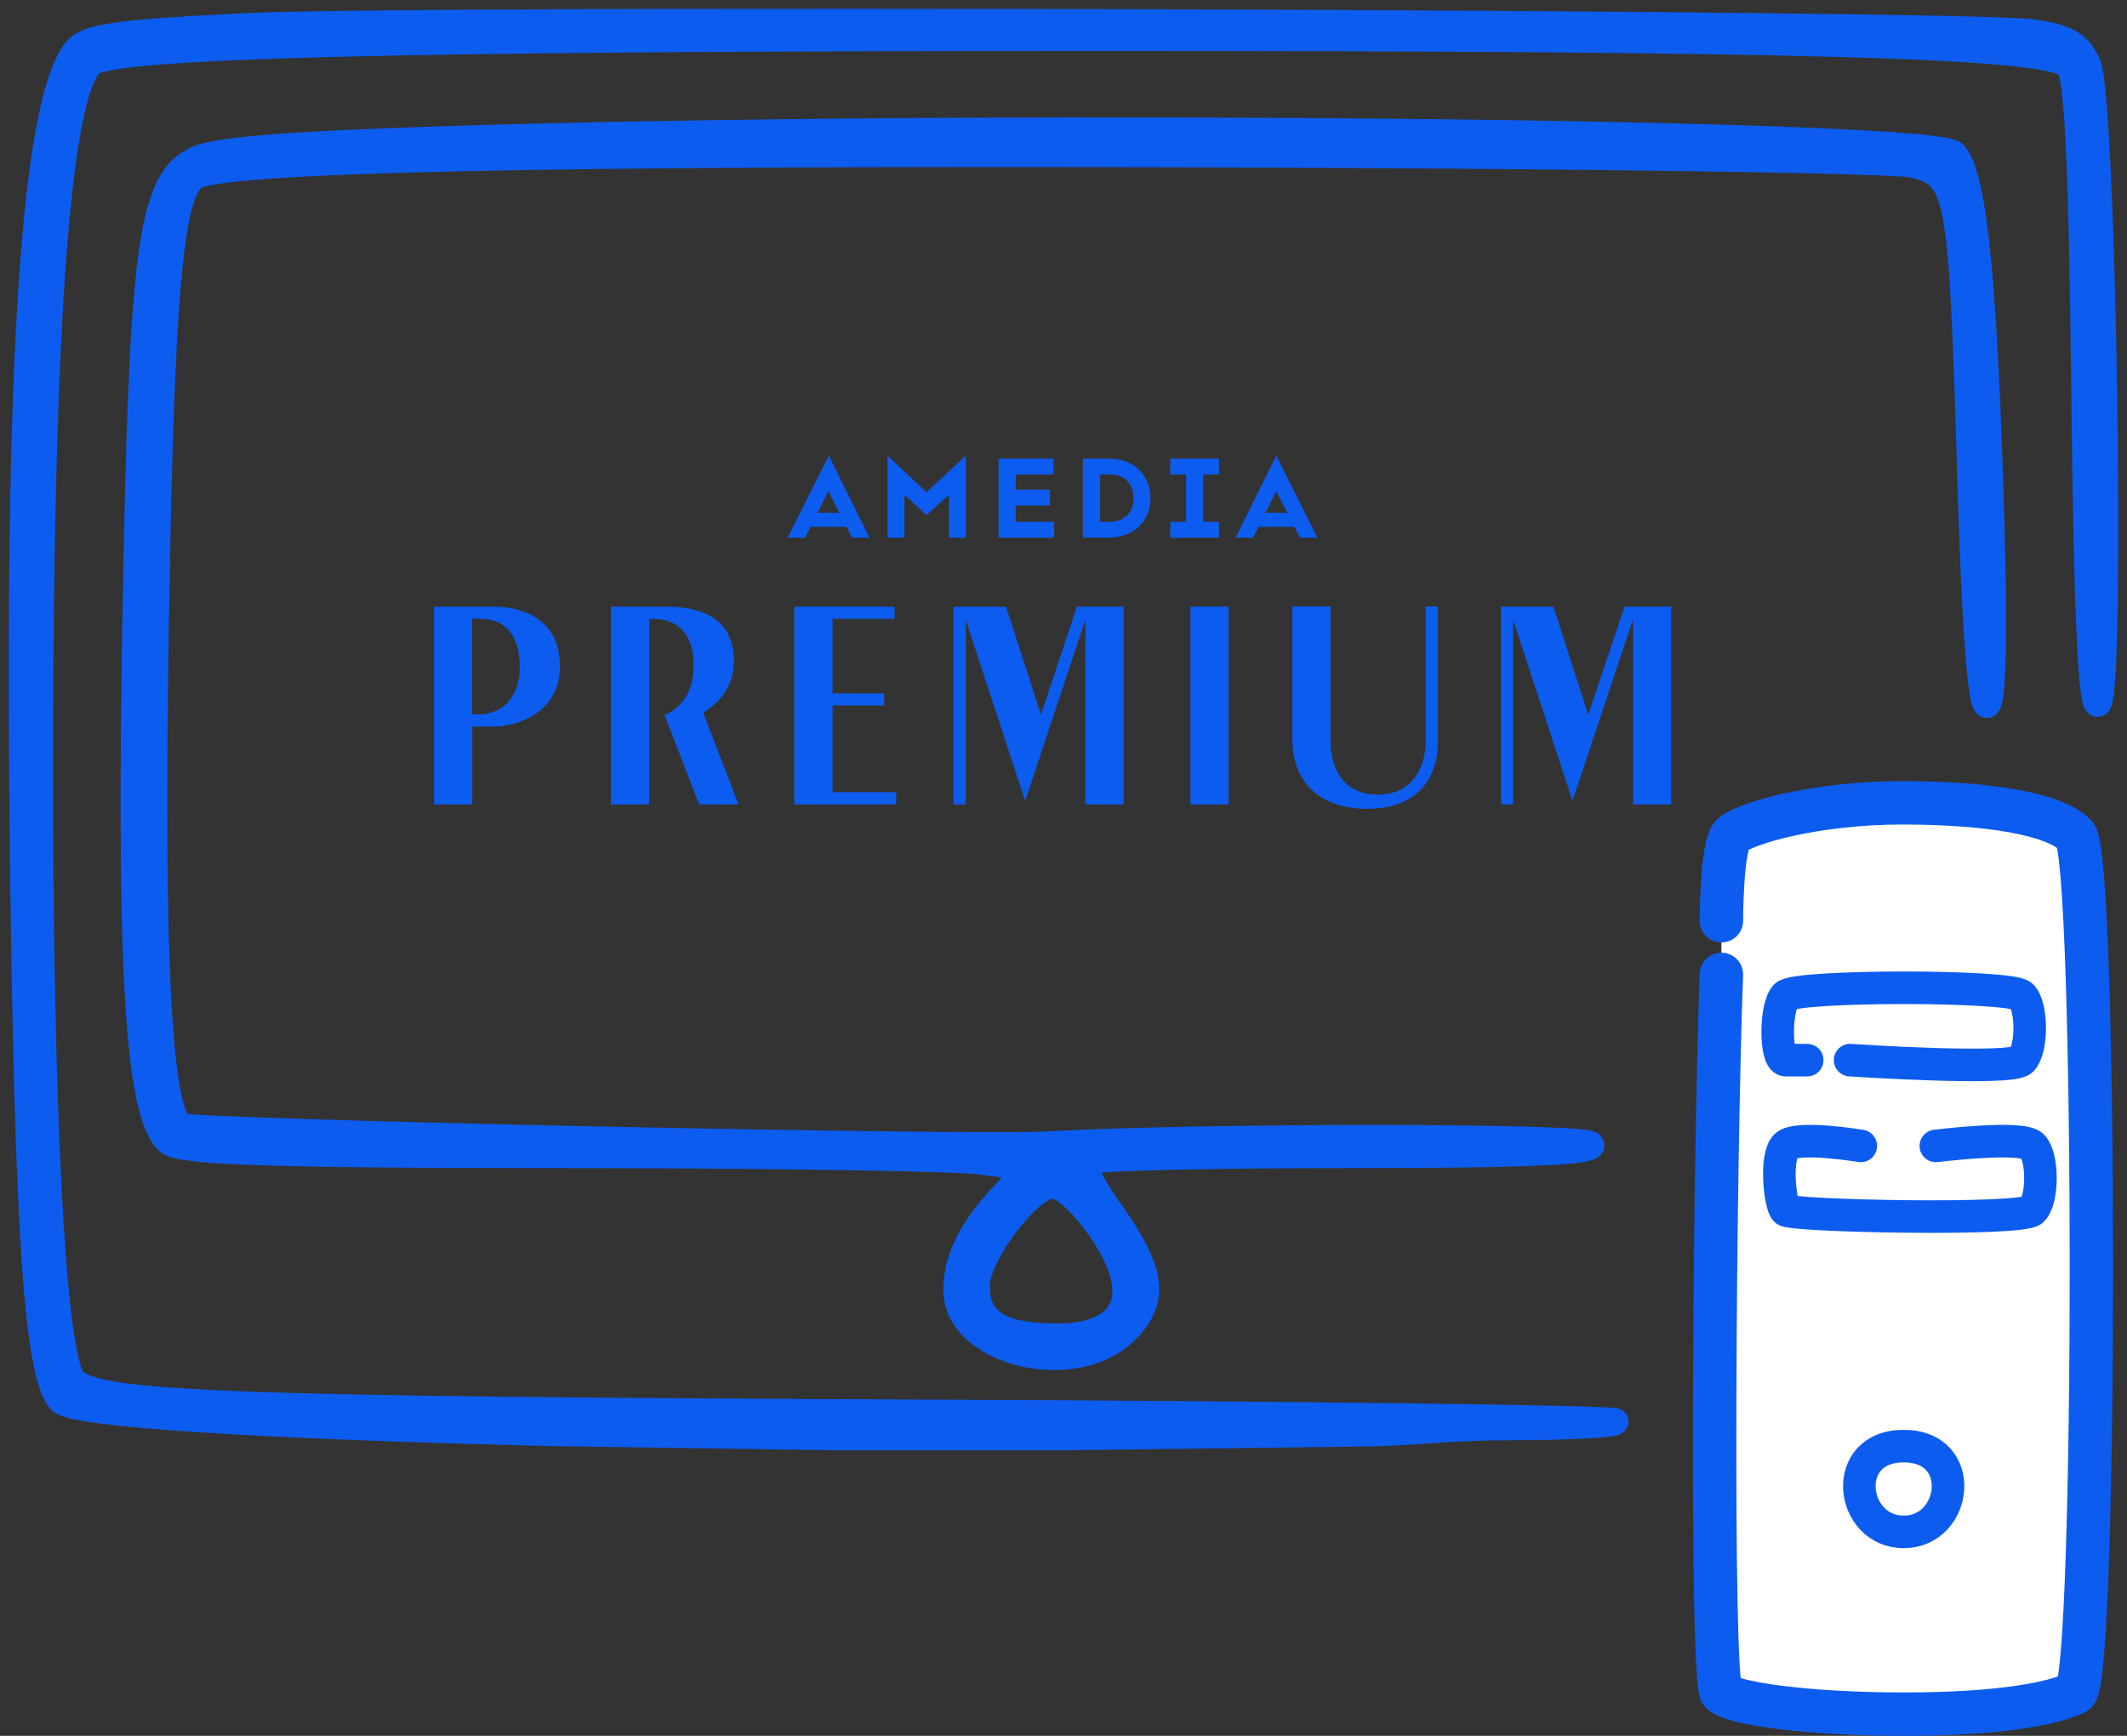 <svg width="98" height="80" viewBox="0 0 98 80" fill="none" xmlns="http://www.w3.org/2000/svg">
<rect x="0" y="0" width="98" height="80" fill="#333333" stroke="none"/>
<g clip-path="url(#clip0_3666_658)">
<path fill-rule="evenodd" clip-rule="evenodd" d="M3.457 2.373C3.957 1.695 5.223 1.507 11.283 1.209C19.594 0.8 90.631 1.043 93.676 1.491C95.279 1.727 95.806 2.044 96.21 3.014C96.902 4.675 97.33 31.774 96.675 32.423C96.349 32.746 96.144 28.216 96.034 18.243C95.915 7.496 95.719 3.437 95.298 3.021C94.331 2.063 83.018 1.744 50.159 1.749C17.819 1.754 5.028 2.084 4.17 2.934C2.624 4.465 1.843 15.379 1.844 35.421C1.845 51.017 2.401 61.837 3.288 63.478C3.967 64.734 9.395 64.957 42.817 65.103C60.053 65.178 74.276 65.359 74.425 65.507C74.574 65.654 72.287 65.776 69.343 65.779C67.861 65.781 66.786 65.855 65.722 65.928C64.673 66.001 63.636 66.072 62.232 66.072L48.987 66.239H38.438L25.427 66.048C11.589 65.708 3.417 65.174 2.81 64.568C1.724 63.482 1.275 57.087 1.056 39.606C0.774 16.963 1.548 4.959 3.457 2.373ZM9.064 7.331C10.015 6.881 13.864 6.6 22.426 6.357C47.432 5.645 89.024 6.094 90.026 7.087C90.883 7.937 91.371 12.351 91.696 22.212C91.908 28.652 91.86 32.297 91.561 32.481C91.264 32.663 90.983 28.895 90.778 21.985C90.383 8.691 90.276 8.116 88.12 7.59C87.226 7.372 72.042 7.156 54.379 7.11C24.399 7.032 10.264 7.352 8.977 8.14C7.834 8.84 7.42 13.614 7.179 28.853C6.941 43.85 7.282 50.889 8.293 51.89C8.588 52.183 44.594 52.949 48.283 52.742C55.269 52.349 72.893 52.348 73.29 52.741C73.643 53.09 70.35 53.235 62.052 53.235C55.597 53.235 50.181 53.367 50.018 53.529C49.855 53.691 50.336 54.684 51.088 55.735C53.126 58.587 53.31 59.909 51.866 61.339C49.497 63.685 44.064 62.363 44.064 59.441C44.064 58.023 44.753 56.64 46.254 55.043L47.393 53.832L45.194 53.534C43.985 53.369 35.259 53.235 25.803 53.235C12.787 53.235 8.417 53.094 7.813 52.654C6.386 51.615 5.954 45.039 6.238 28.621C6.536 11.308 6.93 8.342 9.064 7.331ZM48.688 61.594C52.196 61.594 52.852 59.417 50.333 56.138C49.695 55.308 48.89 54.628 48.543 54.628C47.427 54.628 45.002 57.809 45.002 59.272C45.002 60.918 46.075 61.594 48.688 61.594ZM79.753 37.987C79.929 37.808 81.541 37.614 83.739 37.507C87.415 37.329 90.636 37.372 94.192 37.647C95.762 37.768 96.109 37.882 96.362 38.358C97.091 39.73 96.916 77.503 96.176 78.532C95.866 78.964 95.23 79 87.979 79C82.059 79 80.04 78.92 79.799 78.674C79.579 78.451 79.413 76.636 79.268 72.874C79.016 66.316 79.109 44.922 79.389 45.015C79.498 45.051 79.634 52.064 79.692 60.599C79.75 69.135 79.877 76.61 79.975 77.21L80.151 78.301L82.632 78.492C85.918 78.744 95.284 78.449 95.646 78.081C96.447 77.266 96.506 39.165 95.708 38.353C95.435 38.076 80.458 38.072 80.186 38.35C80.072 38.465 79.934 39.379 79.878 40.38C79.822 41.38 79.662 42.199 79.52 42.199C79.166 42.199 79.378 38.369 79.753 37.987ZM82.152 47.612C82.152 46.7 82.232 45.873 82.329 45.774C82.426 45.675 85.062 45.626 88.186 45.665L93.867 45.735L93.943 47.503L94.019 49.271H89.631C83.958 49.271 83.682 48.788 89.297 48.688L93.352 48.616V47.438V46.259L88.01 46.188L82.667 46.117V47.432C82.667 48.573 82.736 48.747 83.182 48.747C83.465 48.747 83.697 48.865 83.697 49.009C83.697 49.153 83.35 49.271 82.925 49.271H82.152V47.612ZM82.152 54.531C82.152 53.33 82.261 52.673 82.474 52.582C83.108 52.31 85.843 52.539 85.951 52.873C86.029 53.112 85.603 53.2 84.362 53.2H82.667V54.515V55.83L88.01 55.759L93.352 55.688L93.43 54.455L93.508 53.222L91.433 53.145C88.644 53.043 88.632 52.566 91.416 52.468C93.947 52.379 94.253 52.588 94.253 54.407C94.253 55.096 94.296 55.541 94.103 55.828C93.722 56.395 92.419 56.343 88.046 56.343H82.152V54.531ZM86.252 70.507C85.12 69.356 85.316 68.008 86.729 67.229C87.632 66.73 88.18 66.727 89.109 67.216C90.57 67.985 90.788 69.338 89.639 70.507C88.6 71.564 87.291 71.564 86.252 70.507ZM89.244 70.106C90.011 69.326 90.041 68.821 89.361 68.13C88.766 67.524 87.376 67.433 86.675 67.954C86.017 68.443 86.076 69.692 86.783 70.275C87.579 70.931 88.496 70.868 89.244 70.106Z" fill="#0D5CF0"/>
<mask id="mask0_3666_658" style="mask-type:luminance" maskUnits="userSpaceOnUse" x="0" y="0" width="98" height="83">
<path d="M98 0H0V83H98V0Z" fill="white"/>
<path fill-rule="evenodd" clip-rule="evenodd" d="M3.457 2.373C3.957 1.695 5.223 1.507 11.283 1.209C19.594 0.8 90.631 1.043 93.676 1.491C95.279 1.727 95.806 2.044 96.21 3.014C96.902 4.675 97.33 31.774 96.675 32.423C96.349 32.746 96.144 28.216 96.034 18.243C95.915 7.496 95.719 3.437 95.298 3.021C94.331 2.063 83.018 1.744 50.159 1.749C17.819 1.754 5.028 2.084 4.17 2.934C2.624 4.465 1.843 15.379 1.844 35.421C1.845 51.017 2.401 61.837 3.288 63.478C3.967 64.734 9.395 64.957 42.817 65.103C60.053 65.178 74.276 65.359 74.425 65.507C74.574 65.654 72.287 65.776 69.343 65.779C67.861 65.781 66.786 65.855 65.722 65.928C64.673 66.001 63.636 66.072 62.232 66.072L48.987 66.239H38.438L25.427 66.048C11.589 65.708 3.417 65.174 2.81 64.568C1.724 63.482 1.275 57.087 1.056 39.606C0.774 16.963 1.548 4.959 3.457 2.373ZM9.064 7.331C10.015 6.881 13.864 6.6 22.426 6.357C47.432 5.645 89.024 6.094 90.026 7.087C90.883 7.937 91.371 12.351 91.696 22.212C91.908 28.652 91.86 32.297 91.561 32.481C91.264 32.663 90.983 28.895 90.778 21.985C90.383 8.691 90.276 8.116 88.12 7.59C87.226 7.372 72.042 7.156 54.379 7.11C24.399 7.032 10.264 7.352 8.977 8.14C7.834 8.84 7.42 13.614 7.179 28.853C6.941 43.85 7.282 50.889 8.293 51.89C8.588 52.183 44.594 52.949 48.283 52.742C55.269 52.349 72.893 52.348 73.29 52.741C73.643 53.09 70.35 53.235 62.052 53.235C55.597 53.235 50.181 53.367 50.018 53.529C49.855 53.691 50.336 54.684 51.088 55.735C53.126 58.587 53.31 59.909 51.866 61.339C49.497 63.685 44.064 62.363 44.064 59.441C44.064 58.023 44.753 56.64 46.254 55.043L47.393 53.832L45.194 53.534C43.985 53.369 35.259 53.235 25.803 53.235C12.787 53.235 8.417 53.094 7.813 52.654C6.386 51.615 5.954 45.039 6.238 28.621C6.536 11.308 6.93 8.342 9.064 7.331ZM48.688 61.594C52.196 61.594 52.852 59.417 50.333 56.138C49.695 55.308 48.89 54.628 48.543 54.628C47.427 54.628 45.002 57.809 45.002 59.272C45.002 60.918 46.075 61.594 48.688 61.594Z" fill="black"/>
</mask>
<g mask="url(#mask0_3666_658)">
<path d="M65.722 65.928V66.528H65.743L65.764 66.527L65.722 65.928ZM65.722 65.928L65.722 65.328H65.702L65.681 65.33L65.722 65.928ZM62.232 66.072V65.472L62.224 65.472L62.232 66.072ZM48.987 66.239V66.839L48.994 66.838L48.987 66.239ZM38.438 66.239L38.429 66.838H38.438V66.239ZM25.427 66.048L25.412 66.647L25.418 66.648L25.427 66.048ZM91.561 32.481L91.874 32.993L91.875 32.992L91.561 32.481ZM47.393 53.832L47.83 54.243L48.629 53.395L47.474 53.238L47.393 53.832ZM11.253 0.609C8.231 0.758 6.368 0.881 5.197 1.055C4.052 1.225 3.382 1.465 2.975 2.016L3.94 2.729C4.033 2.603 4.245 2.41 5.373 2.242C6.475 2.078 8.275 1.957 11.312 1.808L11.253 0.609ZM93.763 0.898C93.335 0.835 91.84 0.782 89.615 0.734C87.362 0.685 84.303 0.64 80.693 0.601C73.473 0.521 64.047 0.462 54.456 0.429C35.288 0.363 15.429 0.404 11.253 0.609L11.312 1.808C15.448 1.605 35.263 1.563 54.452 1.629C64.041 1.662 73.464 1.721 80.68 1.801C84.288 1.84 87.343 1.885 89.589 1.934C91.865 1.983 93.256 2.036 93.589 2.085L93.763 0.898ZM96.764 2.783C96.532 2.225 96.23 1.78 95.702 1.463C95.21 1.167 94.574 1.017 93.763 0.898L93.589 2.085C94.381 2.201 94.811 2.327 95.084 2.491C95.321 2.634 95.485 2.832 95.656 3.244L96.764 2.783ZM97.097 32.849C97.19 32.758 97.237 32.657 97.257 32.608C97.283 32.548 97.301 32.489 97.314 32.438C97.341 32.335 97.362 32.214 97.38 32.087C97.416 31.829 97.445 31.486 97.471 31.078C97.521 30.258 97.555 29.129 97.576 27.797C97.617 25.131 97.603 21.624 97.548 18.088C97.492 14.553 97.394 10.983 97.266 8.191C97.202 6.796 97.131 5.59 97.053 4.677C97.015 4.221 96.974 3.832 96.931 3.527C96.891 3.245 96.841 2.968 96.764 2.783L95.656 3.244C95.656 3.244 95.668 3.277 95.687 3.366C95.704 3.449 95.723 3.558 95.742 3.695C95.781 3.969 95.82 4.333 95.858 4.779C95.933 5.668 96.004 6.857 96.067 8.246C96.194 11.022 96.292 14.579 96.348 18.107C96.403 21.636 96.417 25.129 96.376 27.778C96.356 29.104 96.322 30.212 96.273 31.004C96.248 31.402 96.221 31.709 96.191 31.921C96.176 32.028 96.163 32.097 96.153 32.135C96.148 32.154 96.147 32.152 96.153 32.139C96.154 32.135 96.181 32.068 96.253 31.997L97.097 32.849ZM95.434 18.25C95.489 23.237 95.568 26.871 95.674 29.221C95.728 30.392 95.788 31.26 95.858 31.82C95.891 32.09 95.932 32.33 95.989 32.503C96.009 32.564 96.066 32.736 96.209 32.868C96.299 32.95 96.46 33.051 96.681 33.038C96.889 33.025 97.029 32.917 97.097 32.849L96.253 31.997C96.301 31.949 96.421 31.851 96.609 31.84C96.81 31.828 96.952 31.921 97.022 31.985C97.126 32.081 97.145 32.179 97.129 32.128C97.111 32.075 97.082 31.936 97.049 31.672C96.985 31.162 96.926 30.334 96.873 29.167C96.768 26.839 96.689 23.222 96.634 18.236L95.434 18.25ZM94.876 3.447C94.827 3.399 94.816 3.363 94.826 3.386C94.834 3.403 94.848 3.441 94.866 3.508C94.902 3.644 94.941 3.849 94.979 4.142C95.055 4.724 95.122 5.586 95.18 6.787C95.296 9.185 95.375 12.876 95.434 18.25L96.634 18.236C96.575 12.863 96.496 9.151 96.378 6.729C96.32 5.52 96.251 4.618 96.169 3.986C96.128 3.671 96.081 3.407 96.025 3.199C95.998 3.095 95.964 2.992 95.923 2.899C95.884 2.811 95.822 2.695 95.721 2.595L94.876 3.447ZM50.159 2.349C66.589 2.347 77.624 2.425 84.671 2.624C88.196 2.723 90.711 2.852 92.4 3.015C93.246 3.096 93.87 3.184 94.302 3.278C94.519 3.324 94.674 3.369 94.779 3.409C94.895 3.454 94.904 3.475 94.876 3.447L95.721 2.595C95.572 2.447 95.378 2.354 95.207 2.288C95.024 2.218 94.804 2.158 94.555 2.105C94.055 1.997 93.379 1.903 92.515 1.82C90.784 1.654 88.236 1.524 84.705 1.424C77.639 1.225 66.588 1.147 50.159 1.149L50.159 2.349ZM4.592 3.36C4.541 3.411 4.527 3.395 4.661 3.35C4.773 3.313 4.94 3.272 5.174 3.229C5.64 3.144 6.314 3.064 7.219 2.989C9.027 2.84 11.703 2.719 15.374 2.624C22.713 2.435 33.989 2.352 50.159 2.349L50.159 1.149C33.989 1.152 22.699 1.235 15.343 1.425C11.667 1.519 8.963 1.641 7.121 1.793C6.201 1.869 5.482 1.953 4.958 2.049C4.697 2.097 4.47 2.15 4.284 2.211C4.121 2.265 3.906 2.351 3.748 2.508L4.592 3.36ZM2.444 35.421C2.444 25.405 2.639 17.683 3.025 12.279C3.219 9.575 3.46 7.467 3.744 5.948C3.886 5.188 4.037 4.59 4.193 4.146C4.354 3.684 4.499 3.453 4.592 3.36L3.748 2.508C3.455 2.798 3.237 3.243 3.06 3.75C2.877 4.273 2.713 4.936 2.565 5.727C2.268 7.312 2.023 9.472 1.829 12.193C1.439 17.64 1.244 25.396 1.244 35.421L2.444 35.421ZM3.816 63.192C3.749 63.07 3.657 62.796 3.559 62.319C3.464 61.859 3.372 61.26 3.284 60.524C3.11 59.054 2.958 57.076 2.833 54.652C2.584 49.806 2.445 43.214 2.444 35.421L1.244 35.421C1.245 43.225 1.384 49.84 1.635 54.714C1.76 57.15 1.914 59.158 2.093 60.666C2.182 61.419 2.279 62.056 2.384 62.562C2.485 63.052 2.604 63.475 2.76 63.763L3.816 63.192ZM42.82 64.503C26.105 64.43 16.405 64.338 10.798 64.107C7.99 63.992 6.239 63.842 5.155 63.65C4.613 63.554 4.271 63.452 4.058 63.356C3.85 63.261 3.817 63.195 3.816 63.192L2.76 63.763C2.928 64.075 3.213 64.29 3.562 64.448C3.907 64.605 4.362 64.728 4.946 64.832C6.116 65.039 7.938 65.191 10.749 65.306C16.383 65.538 26.108 65.63 42.815 65.703L42.82 64.503ZM74.847 65.08C74.759 64.993 74.665 64.955 74.643 64.946C74.606 64.931 74.574 64.923 74.555 64.918C74.517 64.908 74.481 64.903 74.457 64.899C74.406 64.892 74.346 64.886 74.283 64.881C74.156 64.87 73.978 64.86 73.757 64.851C73.315 64.831 72.675 64.812 71.862 64.792C70.235 64.753 67.902 64.714 65.037 64.678C59.305 64.604 51.439 64.54 42.82 64.503L42.815 65.703C51.431 65.74 59.294 65.804 65.021 65.878C67.885 65.914 70.213 65.953 71.833 65.992C72.644 66.011 73.274 66.031 73.705 66.049C73.921 66.059 74.081 66.068 74.187 66.077C74.241 66.081 74.271 66.085 74.283 66.086C74.291 66.088 74.28 66.086 74.261 66.081C74.251 66.079 74.227 66.073 74.195 66.06C74.179 66.053 74.089 66.018 74.003 65.933L74.847 65.08ZM69.343 66.379C70.822 66.378 72.141 66.346 73.076 66.296C73.54 66.271 73.924 66.241 74.188 66.206C74.311 66.189 74.445 66.167 74.554 66.132C74.586 66.121 74.724 66.079 74.842 65.966C74.911 65.899 75.029 65.752 75.032 65.528C75.035 65.302 74.918 65.151 74.847 65.08L74.003 65.933C73.941 65.872 73.829 65.729 73.832 65.513C73.835 65.298 73.948 65.16 74.008 65.102C74.068 65.045 74.124 65.016 74.142 65.007C74.166 64.996 74.183 64.99 74.186 64.99C74.186 64.99 74.144 65.001 74.028 65.016C73.813 65.045 73.468 65.073 73.011 65.098C72.104 65.147 70.808 65.178 69.342 65.179L69.343 66.379ZM65.764 66.527C66.825 66.454 67.883 66.381 69.343 66.379L69.342 65.179C67.839 65.181 66.746 65.256 65.681 65.33L65.764 66.527ZM62.232 66.672C63.658 66.672 64.713 66.599 65.764 66.527L65.681 65.33C64.633 65.402 63.614 65.472 62.232 65.472V66.672ZM48.994 66.838L62.239 66.672L62.224 65.472L48.979 65.639L48.994 66.838ZM38.438 66.838L48.987 66.839V65.638H38.438V66.838ZM25.418 66.648L38.429 66.838L38.447 65.639L25.436 65.448L25.418 66.648ZM2.386 64.992C2.516 65.122 2.682 65.196 2.796 65.24C2.928 65.291 3.082 65.335 3.25 65.375C3.588 65.456 4.034 65.531 4.576 65.602C5.663 65.745 7.189 65.88 9.118 66.006C12.979 66.259 18.491 66.478 25.412 66.647L25.442 65.448C18.526 65.278 13.033 65.06 9.196 64.809C7.276 64.683 5.781 64.55 4.732 64.412C4.207 64.343 3.807 64.274 3.527 64.208C3.387 64.174 3.29 64.145 3.228 64.121C3.15 64.091 3.18 64.09 3.234 64.144L2.386 64.992ZM0.456 39.613C0.566 48.354 0.733 54.338 1.009 58.277C1.148 60.245 1.314 61.721 1.52 62.782C1.622 63.312 1.737 63.755 1.87 64.11C1.999 64.457 2.162 64.769 2.386 64.992L3.234 64.144C3.187 64.096 3.098 63.97 2.994 63.691C2.893 63.421 2.794 63.049 2.698 62.554C2.506 61.564 2.344 60.145 2.206 58.193C1.932 54.292 1.766 48.339 1.656 39.598L0.456 39.613ZM2.975 2.016C2.407 2.785 1.984 4.145 1.647 5.989C1.304 7.865 1.035 10.341 0.836 13.429C0.438 19.607 0.315 28.287 0.456 39.613L1.656 39.598C1.515 28.282 1.638 19.638 2.034 13.507C2.232 10.44 2.497 8.015 2.827 6.205C3.164 4.364 3.553 3.254 3.94 2.729L2.975 2.016ZM22.409 5.757C18.126 5.879 15.013 6.01 12.847 6.168C11.765 6.247 10.91 6.333 10.261 6.43C9.63 6.524 9.133 6.635 8.807 6.789L9.32 7.873C9.471 7.802 9.811 7.71 10.437 7.617C11.044 7.526 11.865 7.443 12.934 7.365C15.072 7.209 18.163 7.078 22.443 6.957L22.409 5.757ZM90.448 6.661C90.354 6.567 90.247 6.516 90.188 6.49C90.118 6.46 90.044 6.437 89.974 6.417C89.834 6.379 89.662 6.345 89.47 6.315C89.082 6.254 88.555 6.197 87.909 6.144C86.613 6.037 84.799 5.94 82.58 5.855C78.141 5.684 72.061 5.557 65.234 5.483C51.58 5.335 34.922 5.401 22.409 5.757L22.443 6.957C34.936 6.601 51.577 6.535 65.221 6.683C72.043 6.756 78.111 6.883 82.534 7.054C84.747 7.139 86.541 7.235 87.81 7.34C88.446 7.392 88.939 7.446 89.283 7.5C89.456 7.528 89.578 7.553 89.656 7.574C89.674 7.579 89.688 7.584 89.698 7.587C89.708 7.59 89.711 7.592 89.711 7.592C89.711 7.592 89.701 7.588 89.685 7.578C89.671 7.569 89.639 7.549 89.604 7.514L90.448 6.661ZM92.295 22.192C92.133 17.259 91.929 13.671 91.657 11.204C91.521 9.973 91.366 9.002 91.185 8.277C91.013 7.586 90.792 7.001 90.448 6.661L89.604 7.514C89.689 7.598 89.85 7.883 90.021 8.567C90.183 9.217 90.331 10.126 90.464 11.336C90.731 13.754 90.933 17.304 91.096 22.232L92.295 22.192ZM91.875 32.992C92.057 32.88 92.136 32.709 92.164 32.646C92.202 32.559 92.228 32.467 92.246 32.384C92.285 32.216 92.313 32.003 92.336 31.76C92.381 31.268 92.409 30.575 92.42 29.701C92.443 27.948 92.402 25.416 92.295 22.192L91.096 22.232C91.202 25.449 91.243 27.959 91.22 29.685C91.209 30.55 91.182 31.205 91.141 31.649C91.12 31.874 91.097 32.026 91.076 32.118C91.066 32.165 91.06 32.176 91.064 32.166C91.067 32.16 91.077 32.137 91.099 32.106C91.12 32.077 91.166 32.019 91.247 31.969L91.875 32.992ZM90.178 22.003C90.28 25.461 90.402 28.141 90.536 29.937C90.603 30.832 90.674 31.523 90.75 31.986C90.787 32.21 90.83 32.417 90.888 32.573C90.912 32.638 90.964 32.771 91.072 32.883C91.131 32.945 91.24 33.037 91.406 33.073C91.588 33.112 91.753 33.066 91.874 32.993L91.247 31.969C91.349 31.907 91.497 31.864 91.661 31.9C91.808 31.932 91.899 32.012 91.939 32.054C92.01 32.128 92.026 32.192 92.013 32.158C91.998 32.116 91.969 32.004 91.934 31.792C91.867 31.384 91.799 30.736 91.733 29.848C91.601 28.078 91.48 25.42 91.377 21.967L90.178 22.003ZM87.977 8.173C88.512 8.304 88.766 8.408 88.955 8.605C89.151 8.812 89.353 9.205 89.519 10.109C89.854 11.922 89.98 15.327 90.178 22.003L91.377 21.967C91.181 15.35 91.056 11.82 90.699 9.891C90.521 8.923 90.266 8.243 89.824 7.778C89.373 7.305 88.805 7.14 88.262 7.007L87.977 8.173ZM54.377 7.71C63.207 7.733 71.417 7.798 77.529 7.885C80.586 7.929 83.117 7.978 84.938 8.029C85.849 8.055 86.579 8.082 87.108 8.108C87.372 8.121 87.583 8.135 87.738 8.147C87.816 8.154 87.876 8.16 87.921 8.165C87.971 8.171 87.985 8.175 87.977 8.173L88.262 7.007C88.153 6.981 87.994 6.964 87.837 6.951C87.663 6.937 87.438 6.923 87.168 6.91C86.626 6.882 85.886 6.856 84.972 6.83C83.142 6.778 80.605 6.729 77.546 6.686C71.428 6.599 63.214 6.533 54.38 6.51L54.377 7.71ZM9.29 8.652C9.29 8.652 9.347 8.622 9.515 8.58C9.671 8.541 9.882 8.5 10.155 8.46C10.701 8.379 11.459 8.304 12.44 8.234C14.4 8.096 17.213 7.984 20.931 7.9C28.366 7.731 39.388 7.671 54.377 7.71L54.38 6.51C39.389 6.471 28.354 6.531 20.904 6.7C17.18 6.785 14.345 6.897 12.355 7.037C11.362 7.108 10.57 7.186 9.98 7.273C9.685 7.317 9.431 7.364 9.223 7.416C9.028 7.465 8.825 7.53 8.663 7.628L9.29 8.652ZM7.779 28.863C7.899 21.241 8.063 16.258 8.337 13.096C8.475 11.512 8.638 10.414 8.828 9.679C8.923 9.312 9.02 9.058 9.111 8.888C9.202 8.716 9.27 8.664 9.29 8.652L8.663 7.628C8.398 7.791 8.203 8.041 8.052 8.324C7.9 8.608 7.775 8.961 7.667 9.378C7.451 10.212 7.281 11.39 7.142 12.992C6.863 16.202 6.699 21.226 6.579 28.844L7.779 28.863ZM8.715 51.464C8.691 51.44 8.611 51.331 8.514 51.038C8.422 50.763 8.333 50.381 8.251 49.88C8.086 48.878 7.957 47.462 7.867 45.591C7.686 41.852 7.66 36.359 7.779 28.863L6.579 28.844C6.46 36.344 6.486 41.869 6.668 45.649C6.76 47.537 6.891 49.006 7.067 50.075C7.155 50.608 7.256 51.058 7.375 51.417C7.489 51.76 7.642 52.09 7.87 52.316L8.715 51.464ZM48.25 52.143C46.435 52.245 36.545 52.106 27.028 51.904C22.279 51.803 17.638 51.686 14.166 51.576C12.43 51.521 10.988 51.468 9.973 51.42C9.465 51.396 9.068 51.373 8.796 51.352C8.659 51.341 8.561 51.332 8.5 51.324C8.468 51.32 8.458 51.317 8.461 51.318C8.461 51.318 8.48 51.322 8.506 51.331C8.506 51.331 8.615 51.365 8.715 51.464L7.87 52.316C7.975 52.42 8.092 52.458 8.106 52.463C8.146 52.477 8.181 52.485 8.203 52.49C8.25 52.5 8.3 52.508 8.345 52.514C8.438 52.526 8.56 52.537 8.704 52.548C8.994 52.571 9.404 52.594 9.916 52.618C10.941 52.667 12.39 52.721 14.128 52.776C17.606 52.885 22.252 53.002 27.003 53.103C36.485 53.305 46.442 53.446 48.317 53.341L48.25 52.143ZM73.712 52.315C73.622 52.225 73.524 52.183 73.487 52.168C73.437 52.147 73.389 52.133 73.351 52.124C73.275 52.104 73.19 52.09 73.104 52.078C72.931 52.053 72.701 52.032 72.429 52.013C71.883 51.976 71.125 51.945 70.214 51.92C68.389 51.871 65.925 51.846 63.258 51.847C57.926 51.847 51.76 51.945 48.25 52.143L48.317 53.341C51.793 53.145 57.931 53.047 63.258 53.047C65.919 53.047 68.372 53.071 70.182 53.12C71.088 53.144 71.826 53.175 72.347 53.211C72.609 53.229 72.805 53.247 72.937 53.266C73.004 53.275 73.041 53.283 73.055 53.287C73.063 53.289 73.052 53.286 73.031 53.278C73.023 53.274 72.946 53.245 72.868 53.167L73.712 52.315ZM62.052 53.835C66.201 53.835 69.111 53.799 70.942 53.718C71.851 53.678 72.519 53.627 72.945 53.558C73.14 53.526 73.358 53.481 73.524 53.396C73.589 53.362 73.797 53.249 73.882 52.994C73.993 52.662 73.81 52.412 73.712 52.315L72.868 53.167C72.814 53.114 72.647 52.905 72.744 52.614C72.783 52.498 72.849 52.426 72.888 52.39C72.928 52.353 72.962 52.335 72.974 52.329C72.995 52.318 72.948 52.342 72.754 52.373C72.403 52.43 71.795 52.48 70.889 52.52C69.087 52.599 66.201 52.635 62.052 52.635V53.835ZM50.441 53.955C50.378 54.017 50.318 54.048 50.295 54.06C50.267 54.074 50.245 54.081 50.236 54.084C50.218 54.09 50.211 54.09 50.225 54.088C50.25 54.083 50.3 54.075 50.382 54.066C50.543 54.049 50.78 54.031 51.093 54.014C51.715 53.979 52.602 53.948 53.69 53.921C55.865 53.868 58.828 53.835 62.052 53.835V52.635C58.821 52.635 55.848 52.668 53.661 52.722C52.568 52.748 51.667 52.78 51.026 52.816C50.707 52.834 50.445 52.853 50.253 52.873C50.158 52.884 50.069 52.895 49.994 52.91C49.957 52.917 49.91 52.928 49.862 52.944C49.843 52.95 49.71 52.99 49.596 53.103L50.441 53.955ZM51.576 55.386C51.214 54.88 50.925 54.398 50.75 54.037C50.66 53.852 50.611 53.721 50.592 53.645C50.582 53.605 50.587 53.608 50.586 53.64C50.586 53.658 50.582 53.815 50.441 53.955L49.596 53.103C49.413 53.284 49.389 53.506 49.387 53.614C49.384 53.735 49.406 53.851 49.43 53.943C49.478 54.131 49.566 54.345 49.67 54.56C49.882 54.998 50.209 55.538 50.6 56.084L51.576 55.386ZM52.288 61.765C53.098 60.963 53.531 60.097 53.377 58.988C53.235 57.963 52.597 56.815 51.576 55.386L50.6 56.084C51.617 57.507 52.09 58.446 52.188 59.153C52.275 59.775 52.078 60.284 51.444 60.913L52.288 61.765ZM43.464 59.441C43.464 61.328 45.191 62.524 46.935 62.949C48.712 63.381 50.906 63.135 52.288 61.765L51.444 60.913C50.457 61.89 48.75 62.155 47.218 61.782C45.653 61.402 44.664 60.475 44.664 59.441H43.464ZM45.817 54.632C44.267 56.281 43.464 57.806 43.464 59.441H44.664C44.664 58.241 45.239 56.998 46.691 55.454L45.817 54.632ZM46.956 53.421L45.817 54.632L46.691 55.454L47.83 54.243L46.956 53.421ZM45.113 54.128L47.312 54.427L47.474 53.238L45.275 52.939L45.113 54.128ZM25.803 53.835C30.529 53.835 35.071 53.868 38.582 53.923C42.12 53.977 44.554 54.052 45.113 54.128L45.275 52.939C44.624 52.851 42.091 52.776 38.6 52.723C35.082 52.669 30.534 52.635 25.803 52.635V53.835ZM7.46 53.139C7.641 53.271 7.88 53.342 8.093 53.391C8.328 53.444 8.625 53.488 8.984 53.527C9.705 53.605 10.733 53.664 12.134 53.709C14.94 53.8 19.296 53.835 25.803 53.835V52.635C19.294 52.635 14.957 52.6 12.173 52.51C10.779 52.465 9.788 52.407 9.113 52.334C8.774 52.298 8.529 52.259 8.358 52.22C8.167 52.177 8.136 52.147 8.167 52.169L7.46 53.139ZM5.638 28.611C5.496 36.82 5.533 42.59 5.785 46.444C5.911 48.368 6.093 49.839 6.341 50.905C6.465 51.439 6.609 51.89 6.782 52.254C6.953 52.614 7.17 52.928 7.46 53.139L8.167 52.169C8.1 52.121 7.991 52.002 7.866 51.739C7.743 51.48 7.622 51.119 7.51 50.633C7.284 49.662 7.107 48.267 6.983 46.365C6.734 42.566 6.696 36.839 6.838 28.631L5.638 28.611ZM8.807 6.789C8.152 7.099 7.628 7.571 7.226 8.383C6.84 9.163 6.572 10.248 6.368 11.784C5.96 14.857 5.787 19.966 5.638 28.611L6.838 28.631C6.987 19.963 7.16 14.932 7.557 11.942C7.756 10.445 8.004 9.517 8.302 8.915C8.583 8.346 8.909 8.069 9.32 7.873L8.807 6.789ZM49.857 56.503C50.463 57.291 50.857 57.987 51.067 58.576C51.279 59.167 51.291 59.608 51.196 59.923C51.03 60.474 50.376 60.994 48.688 60.994V62.194C50.508 62.194 51.936 61.626 52.345 60.269C52.538 59.629 52.462 58.911 52.197 58.172C51.932 57.43 51.463 56.623 50.809 55.772L49.857 56.503ZM48.543 55.228C48.467 55.228 48.468 55.203 48.582 55.268C48.674 55.321 48.797 55.408 48.942 55.53C49.23 55.774 49.562 56.119 49.857 56.503L50.809 55.772C50.466 55.326 50.076 54.917 49.716 54.613C49.536 54.462 49.352 54.327 49.177 54.226C49.022 54.138 48.792 54.028 48.543 54.028V55.228ZM45.602 59.272C45.602 59.044 45.705 58.67 45.938 58.191C46.162 57.729 46.478 57.228 46.831 56.765C47.185 56.301 47.562 55.893 47.903 55.608C48.074 55.466 48.224 55.364 48.347 55.3C48.407 55.269 48.455 55.25 48.491 55.239C48.527 55.228 48.543 55.228 48.543 55.228V54.028C48.269 54.028 48.011 54.123 47.794 54.235C47.571 54.351 47.348 54.509 47.134 54.688C46.706 55.045 46.268 55.524 45.877 56.038C45.484 56.553 45.123 57.121 44.858 57.667C44.601 58.196 44.402 58.769 44.402 59.272H45.602ZM48.688 60.994C47.405 60.994 46.629 60.823 46.185 60.543C45.806 60.304 45.602 59.944 45.602 59.272H44.402C44.402 60.246 44.734 61.047 45.545 61.558C46.291 62.028 47.358 62.194 48.688 62.194V60.994Z" fill="#0D5CF0"/>
</g>
<path d="M22.75 27.959H20V37.076H21.761V33.488H22.695C23.884 33.488 25.799 32.814 25.799 30.701C25.79 28.46 23.975 27.959 22.75 27.959ZM22.033 32.923H21.752V28.515H22.087C23.249 28.515 23.948 29.243 23.948 30.746C23.948 32.094 23.194 32.923 22.033 32.923Z" fill="#0D5CF0"/>
<path d="M33.812 30.454C33.812 28.296 31.979 27.959 30.681 27.959H28.149V37.076H29.91V28.523H30.091C31.262 28.523 31.961 29.252 31.961 30.682C31.961 32.03 31.262 32.686 30.618 32.95L32.215 37.076H34.03L32.397 32.841C33.005 32.486 33.812 31.757 33.812 30.454Z" fill="#0D5CF0"/>
<path d="M38.359 32.513H40.737V31.957H38.359V28.523H41.218V27.959H36.598V37.076H41.29V36.511H38.359V32.513Z" fill="#0D5CF0"/>
<path d="M47.961 32.941L46.354 27.959H43.931V37.076H44.494V28.56L47.235 36.912L50.012 28.551V37.076H51.772V27.959H49.621L47.961 32.941Z" fill="#0D5CF0"/>
<path d="M56.608 27.959H54.848V37.076H56.608V27.959Z" fill="#0D5CF0"/>
<path d="M65.693 34.098C65.693 35.5 64.976 36.621 63.497 36.621C61.999 36.621 61.301 35.582 61.301 34.098V27.95H59.54V34.052C59.54 35.892 60.647 37.276 62.989 37.276C65.375 37.276 66.247 35.792 66.247 34.189V27.95H65.684V34.098H65.693Z" fill="#0D5CF0"/>
<path d="M74.849 27.959L73.179 32.941L71.573 27.959H69.159V37.076H69.713V28.56L72.453 36.912L75.24 28.551V37.076H77V27.959H74.849Z" fill="#0D5CF0"/>
<path d="M36.289 24.78H37.097L37.351 24.279H39.003L39.257 24.78H40.064L38.186 21L36.289 24.78ZM37.669 23.632L38.168 22.63L38.667 23.632H37.669Z" fill="#0D5CF0"/>
<path d="M40.891 21V24.78H41.671V22.803L42.687 23.742L43.722 22.803V24.78H44.502V21L42.687 22.685L40.891 21Z" fill="#0D5CF0"/>
<path d="M46.798 23.295H48.377V22.567H46.798V21.865H48.54V21.137H46.008V24.78H48.568V24.051H46.798V23.295Z" fill="#0D5CF0"/>
<path d="M51.091 21.137H49.893V24.78H51.054C52.225 24.78 53.005 24.042 53.005 22.977C53.005 21.902 52.27 21.137 51.091 21.137ZM51.136 24.051H50.682V21.865H51.145C51.78 21.865 52.225 22.266 52.225 22.958C52.225 23.651 51.762 24.051 51.136 24.051Z" fill="#0D5CF0"/>
<path d="M53.922 21.865H54.648V24.051H53.922V24.78H56.163V24.051H55.437V21.865H56.163V21.137H53.922V21.865Z" fill="#0D5CF0"/>
<path d="M58.804 21L56.926 24.78H57.734L57.988 24.279H59.639L59.893 24.78H60.701L58.804 21ZM58.305 23.632L58.804 22.63L59.304 23.632H58.305Z" fill="#0D5CF0"/>
<path d="M79.312 78.012C78.818 77.517 78.982 53.8 79.312 44.906V42.435C79.312 42.435 79.312 38.976 79.806 38.482C80.3 37.988 83.554 36.991 87.712 37C91.582 37.009 94.63 37.494 95.618 38.482C96.606 39.471 96.606 77.518 95.618 78.012C94.63 78.506 92.159 79 87.712 79C83.265 79 79.806 78.506 79.312 78.012Z" fill="white"/>
<path d="M89.194 52.812C89.194 52.812 93.147 52.318 93.641 52.812C94.135 53.306 94.135 55.282 93.641 55.776C93.147 56.271 82.547 56.048 82.276 55.776C82.005 55.505 81.782 53.306 82.276 52.812C82.771 52.318 85.735 52.812 85.735 52.812M83.265 48.859C83.265 48.859 82.771 48.859 82.276 48.859C81.782 48.859 81.782 46.388 82.276 45.894C82.771 45.4 92.653 45.4 93.147 45.894C93.641 46.388 93.641 48.365 93.147 48.859C92.653 49.353 85.241 48.859 85.241 48.859" stroke="#0D5CF0" stroke-width="1.5" stroke-linecap="round"/>
<path d="M87.711 70.6C90.182 70.6 90.676 66.647 87.711 66.647C84.746 66.647 85.241 70.6 87.711 70.6Z" fill="white" stroke="#0D5CF0" stroke-width="1.5" stroke-linecap="round"/>
<path d="M79.312 44.906C78.982 53.8 78.818 77.517 79.312 78.012C79.806 78.506 83.265 79 87.712 79C92.159 79 94.63 78.506 95.618 78.012C96.606 77.518 96.606 39.471 95.618 38.482C94.63 37.494 91.582 37.009 87.712 37C83.554 36.991 80.3 37.988 79.806 38.482C79.312 38.976 79.312 42.435 79.312 42.435" stroke="#0D5CF0" stroke-width="2" stroke-linecap="round"/>
</g>
<defs>
<clipPath id="clip0_3666_658">
<rect width="98" height="80" fill="white"/>
</clipPath>
</defs>
</svg>
